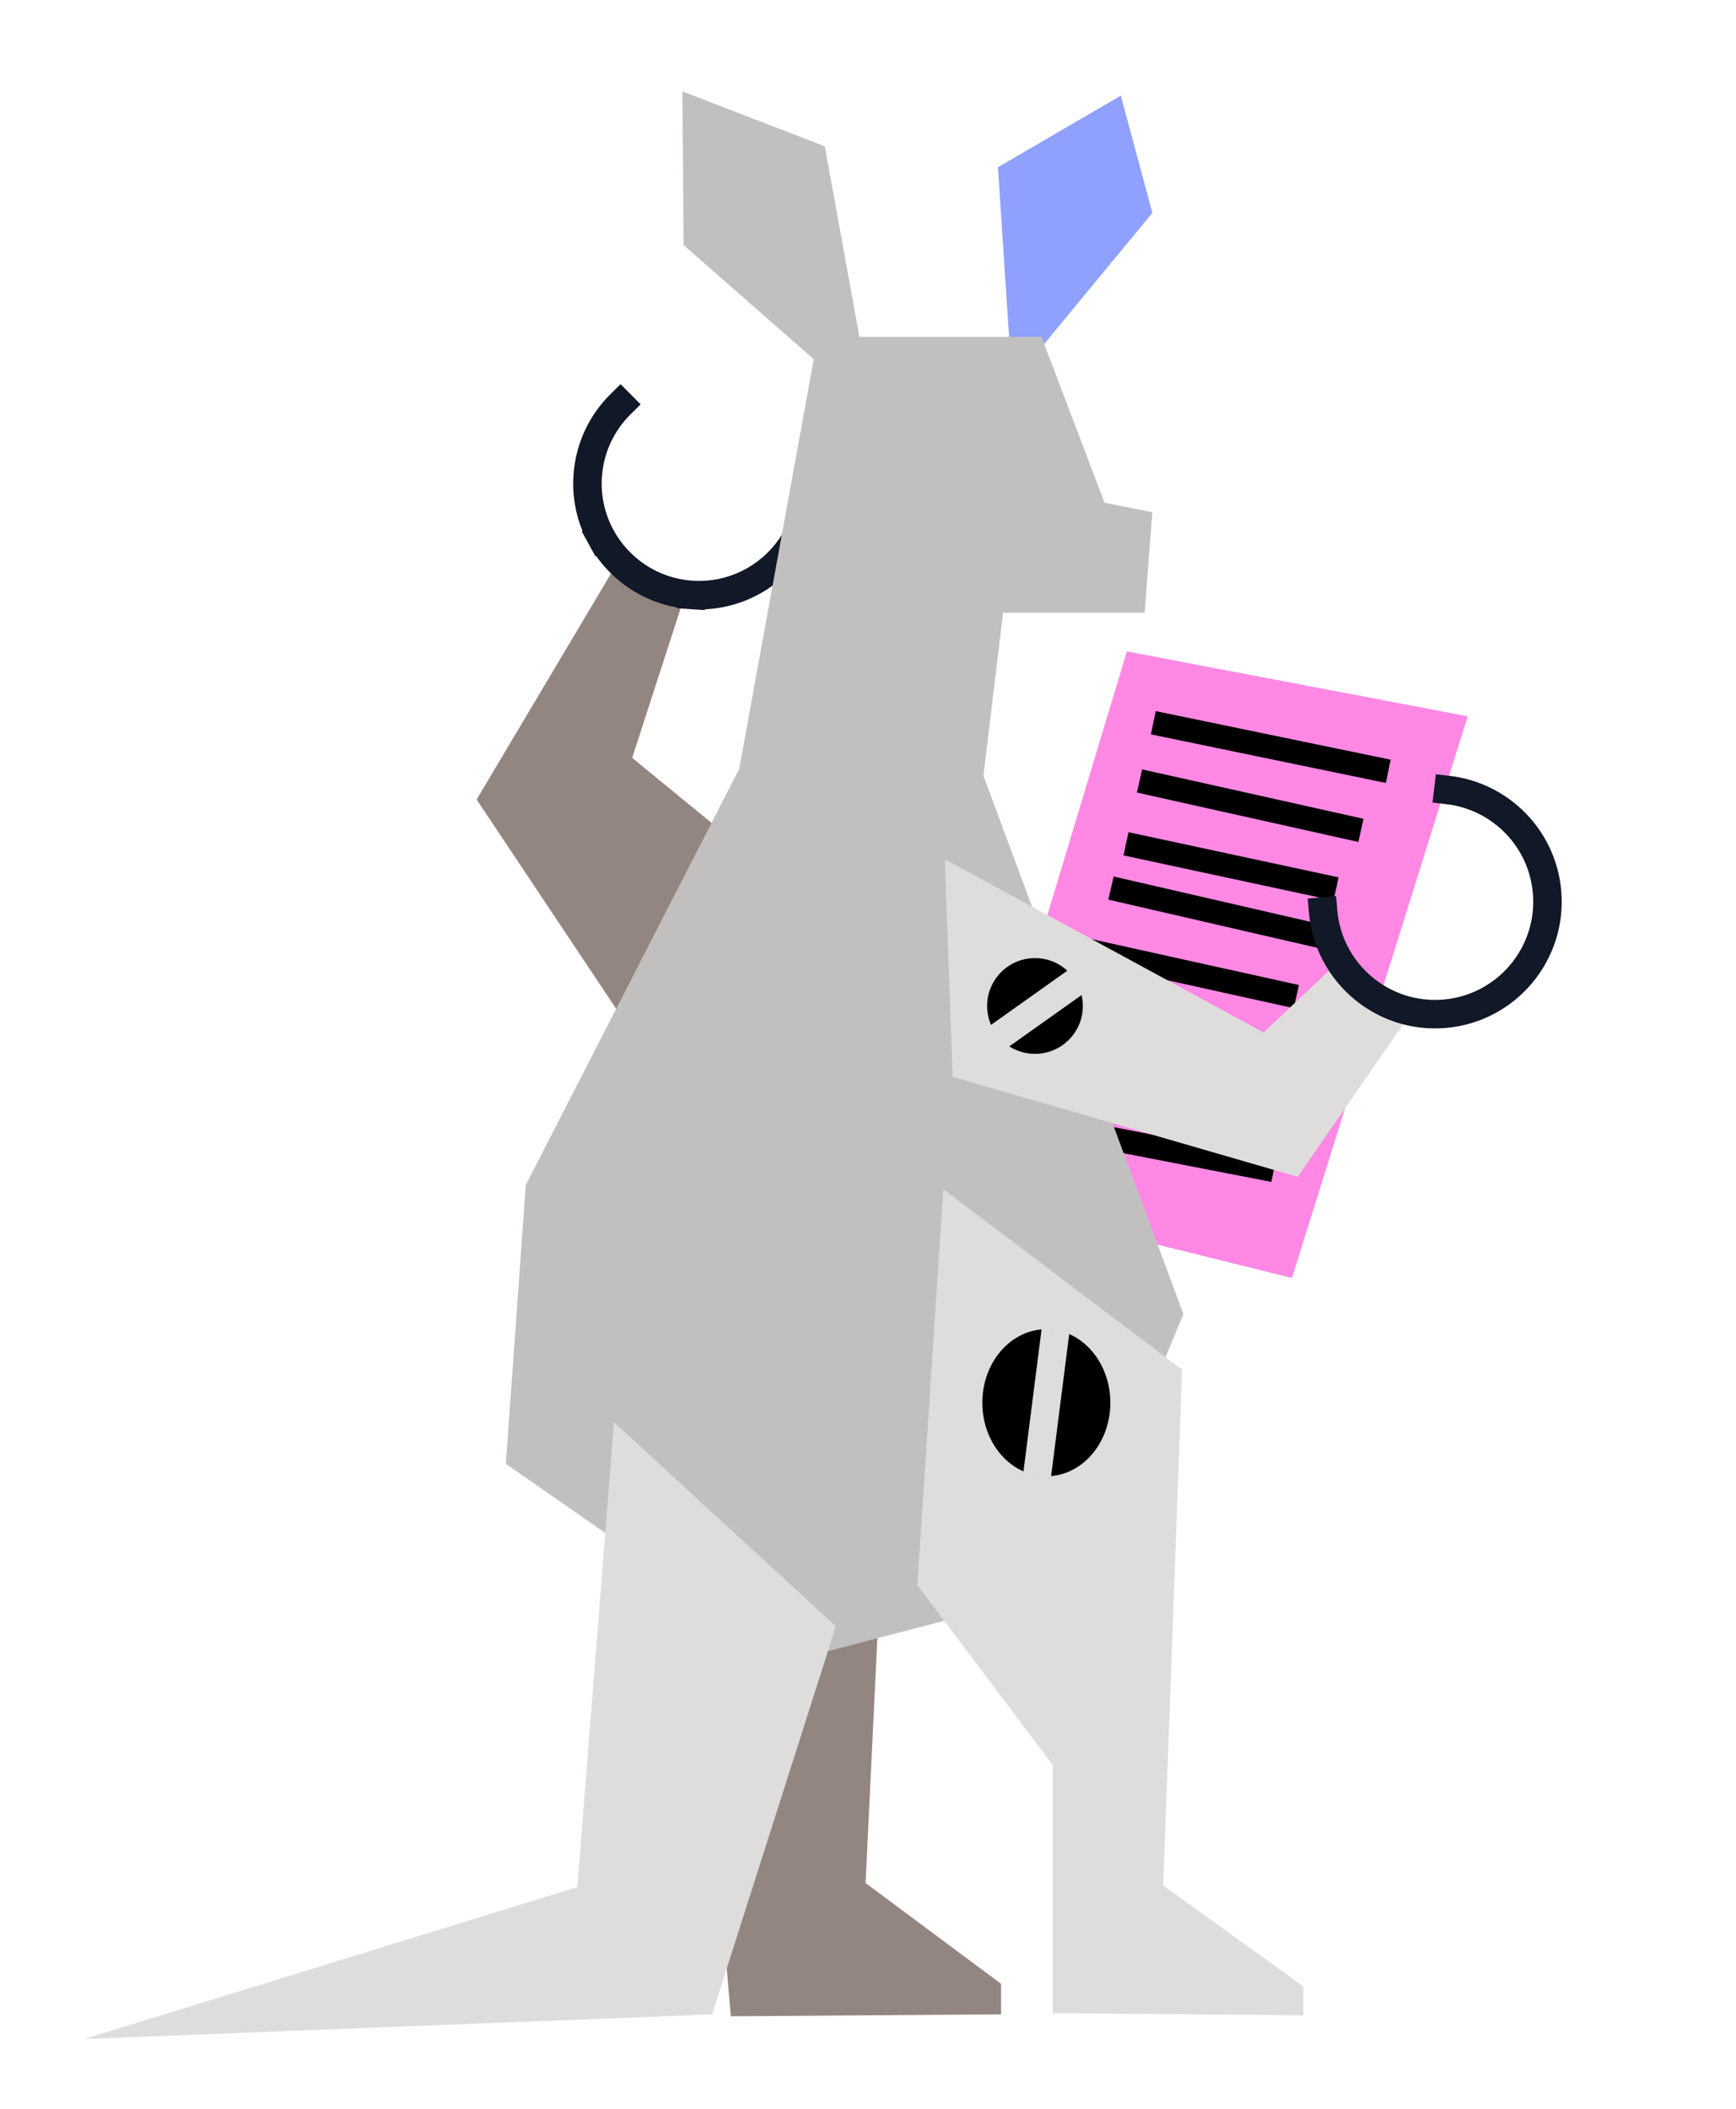 <svg id="ma7d9ccd89026063" viewBox="0 0 247 300" xmlns="http://www.w3.org/2000/svg" xmlns:xlink="http://www.w3.org/1999/xlink"><g id="ma7d9ccd89026063_translate"><g transform="matrix(1,0,0,1,0,0)"><g id="ma7d9ccd89026063" opacity="1" style="mix-blend-mode:normal"><g><defs><clipPath id="ma7d9ccd89026063_clipPath" x="-50%" y="-50%" width="200%" height="200%"><path id="ma7d9ccd89026063_fill_path" d="M0.01,0h246.98c0.006,0 0.01,0.004 0.01,0.01v299.98c0,0.006 -0.004,0.01 -0.01,0.01h-246.98c-0.006,0 -0.01,-0.004 -0.01,-0.01v-299.98c0,-0.006 0.004,-0.01 0.01,-0.01z" fill="white" clip-rule="nonzero"></path></clipPath></defs><g clip-path="url(#ma7d9ccd89026063_clipPath)"><g id="ma7d9ccg15206898_translate"><g transform="matrix(1,0,0,1,12,13)"><g id="ma7d9ccg15206898" opacity="1" style="mix-blend-mode:normal"><g><g><g id="ma7d9ccm04218384_translate"><g transform="matrix(0.996,-0.087,0.087,0.996,118.421,82.264)"><g id="ma7d9ccm04218384" opacity="1" style="mix-blend-mode:normal"><g><g><g id="ma7d9ccs80360760_translate"><g transform="matrix(1,0,0,1,0,0)"><g id="ma7d9ccs80360760" opacity="1" style="mix-blend-mode:normal"><g><g><g id="ma7d9ccs59191452_translate"><g transform="matrix(1,0,0,1,0,0)"><g id="ma7d9ccs59191452" opacity="1" style="mix-blend-mode:normal"><g><g><g id="ma7d9cct02010806_translate"><g transform="matrix(1,0,0,1,0,0)"><g id="ma7d9cct02010806" opacity="1" style="mix-blend-mode:normal"><g><g><path id="ma7d9cct02010806_fill_path" d="M30.035,0l47.514,13.417l-31.876,77.422l-45.673,-15.679z" fill-rule="evenodd" fill="rgb(255, 136, 229)" fill-opacity="1" style="mix-blend-mode:normal"></path></g></g></g></g></g></g></g></g></g></g><g id="ma7d9cd270982002_translate"><g transform="matrix(1,0,0,1,16.129,8.815)"><g id="ma7d9cd270982002" opacity="1" style="mix-blend-mode:normal"><g><g><g id="ma7d9cd327621310_translate"><g transform="matrix(1,0,0,1,5.914,33.473)"><g id="ma7d9cd327621310" opacity="1" style="mix-blend-mode:normal"><g><g><g id="ma7d9cd385193698_translate"><g transform="matrix(1,0,0,1,0,0)"><g id="ma7d9cd385193698" opacity="1" style="mix-blend-mode:normal"><g><g></g></g></g></g></g></g></g></g></g></g><g id="ma7d9cd646366356_translate"><g transform="matrix(1,0,0,1,3.796,31.355)"><g id="ma7d9cd646366356" opacity="1" style="mix-blend-mode:normal"><g><g><g id="ma7d9cd674383589_translate"><g transform="matrix(1,0,0,1,0,0)"><g id="ma7d9cd674383589" opacity="1" style="mix-blend-mode:normal"><g><g><path id="ma7d9cd674383589_fill_path" d="M0,3.222l1.013,-3.222l29.356,9.238l-1.017,3.222z" fill-rule="evenodd" fill="rgb(0, 0, 0)" fill-opacity="1" style="mix-blend-mode:normal"></path></g></g></g></g></g></g></g></g></g></g><g id="ma7d9cdd26494567_translate"><g transform="matrix(1,0,0,1,10.329,25.046)"><g id="ma7d9cdd26494567" opacity="1" style="mix-blend-mode:normal"><g><g><g id="ma7d9cde07919674_translate"><g transform="matrix(1,0,0,1,0,0)"><g id="ma7d9cde07919674" opacity="1" style="mix-blend-mode:normal"><g><g></g></g></g></g></g></g></g></g></g></g><g id="ma7d9cdg46871468_translate"><g transform="matrix(1,0,0,1,8.201,22.918)"><g id="ma7d9cdg46871468" opacity="1" style="mix-blend-mode:normal"><g><g><g id="ma7d9cdg08660704_translate"><g transform="matrix(1,0,0,1,0,0)"><g id="ma7d9cdg08660704" opacity="1" style="mix-blend-mode:normal"><g><g><path id="ma7d9cdg08660704_fill_path" d="M0,3.212l1.04,-3.212l29.207,9.468l-1.044,3.216z" fill-rule="evenodd" fill="rgb(0, 0, 0)" fill-opacity="1" style="mix-blend-mode:normal"></path></g></g></g></g></g></g></g></g></g></g><g id="ma7d9cdj36181846_translate"><g transform="matrix(1,0,0,1,13.014,18.935)"><g id="ma7d9cdj36181846" opacity="1" style="mix-blend-mode:normal"><g><g><g id="ma7d9cdk73236084_translate"><g transform="matrix(1,0,0,1,0,0)"><g id="ma7d9cdk73236084" opacity="1" style="mix-blend-mode:normal"><g><g></g></g></g></g></g></g></g></g></g></g><g id="ma7d9cdm82887076_translate"><g transform="matrix(1,0,0,1,10.903,16.824)"><g id="ma7d9cdm82887076" opacity="1" style="mix-blend-mode:normal"><g><g><g id="ma7d9cdm60865862_translate"><g transform="matrix(1,0,0,1,0,0)"><g id="ma7d9cdm60865862" opacity="1" style="mix-blend-mode:normal"><g><g><path id="ma7d9cdm60865862_fill_path" d="M0,3.226l0.993,-3.226l29.221,8.998l-0.993,3.226z" fill-rule="evenodd" fill="rgb(0, 0, 0)" fill-opacity="1" style="mix-blend-mode:normal"></path></g></g></g></g></g></g></g></g></g></g><g id="ma7d9cdo13827190_translate"><g transform="matrix(1,0,0,1,15.7,10.21)"><g id="ma7d9cdo13827190" opacity="1" style="mix-blend-mode:normal"><g><g><g id="ma7d9cdo49592315_translate"><g transform="matrix(1,0,0,1,0,0)"><g id="ma7d9cdo49592315" opacity="1" style="mix-blend-mode:normal"><g><g></g></g></g></g></g></g></g></g></g></g><g id="ma7d9cdq41528056_translate"><g transform="matrix(1,0,0,1,13.582,8.09)"><g id="ma7d9cdq41528056" opacity="1" style="mix-blend-mode:normal"><g><g><g id="ma7d9cdr58700630_translate"><g transform="matrix(1,0,0,1,0,0)"><g id="ma7d9cdr58700630" opacity="1" style="mix-blend-mode:normal"><g><g><path id="ma7d9cdr58700630_fill_path" d="M0,3.219l1.017,-3.219l30.781,9.744l-1.017,3.219z" fill-rule="evenodd" fill="rgb(0, 0, 0)" fill-opacity="1" style="mix-blend-mode:normal"></path></g></g></g></g></g></g></g></g></g></g><g id="ma7d9cdt90687827_translate"><g transform="matrix(1,0,0,1,18.385,2.102)"><g id="ma7d9cdt90687827" opacity="1" style="mix-blend-mode:normal"><g><g><g id="ma7d9cdt33489965_translate"><g transform="matrix(1,0,0,1,0,0)"><g id="ma7d9cdt33489965" opacity="1" style="mix-blend-mode:normal"><g><g></g></g></g></g></g></g></g></g></g></g><g id="ma7d9cdv14824418_translate"><g transform="matrix(1,0,0,1,16.284,0)"><g id="ma7d9cdv14824418" opacity="1" style="mix-blend-mode:normal"><g><g><g id="ma7d9cdv89275439_translate"><g transform="matrix(1,0,0,1,0,0)"><g id="ma7d9cdv89275439" opacity="1" style="mix-blend-mode:normal"><g><g><path id="ma7d9cdv89275439_fill_path" d="M0,3.236l0.969,-3.236l32.706,9.792l-0.969,3.239z" fill-rule="evenodd" fill="rgb(0, 0, 0)" fill-opacity="1" style="mix-blend-mode:normal"></path></g></g></g></g></g></g></g></g></g></g><g id="ma7d9cdy73976364_translate"><g transform="matrix(1,0,0,1,2.087,59.032)"><g id="ma7d9cdy73976364" opacity="1" style="mix-blend-mode:normal"><g><g><g id="ma7d9cdy41744011_translate"><g transform="matrix(1,0,0,1,0,0)"><g id="ma7d9cdy41744011" opacity="1" style="mix-blend-mode:normal"><g><g></g></g></g></g></g></g></g></g></g></g><g id="ma7d9ce061009868_translate"><g transform="matrix(1,0,0,1,0,56.945)"><g id="ma7d9ce061009868" opacity="1" style="mix-blend-mode:normal"><g><g><g id="ma7d9ce032823589_translate"><g transform="matrix(1,0,0,1,0,0)"><g id="ma7d9ce032823589" opacity="1" style="mix-blend-mode:normal"><g><g><path id="ma7d9ce032823589_fill_path" d="M0,3.246l0.929,-3.246l27.826,7.961l-0.929,3.246z" fill-rule="evenodd" fill="rgb(0, 0, 0)" fill-opacity="1" style="mix-blend-mode:normal"></path></g></g></g></g></g></g></g></g></g></g></g></g></g></g></g></g></g></g></g></g></g></g></g></g></g><g id="ma7d9ce364979025_translate"><g transform="matrix(1,0,0,1,55.814,41.634)"><g id="ma7d9ce364979025" opacity="1" style="mix-blend-mode:normal"><g><g><g id="ma7d9ce475847179_translate"><g transform="matrix(1,0,0,1,0,26.03)"><g id="ma7d9ce475847179" opacity="1" style="mix-blend-mode:normal"><g><g><g id="ma7d9ce403705175_translate"><g transform="matrix(1,0,0,1,0,0)"><g id="ma7d9ce403705175" opacity="1" style="mix-blend-mode:normal"><g><g><path id="ma7d9ce403705175_fill_path" d="M19.665,0l-19.665,33.05l32.088,48.105l17.044,-31.916l-26.998,-22.117l7.316,-22.572l-0.041,-0.02M29.41,4.532c-3.837,-0.199 -7.279,-1.903 -9.745,-4.532" fill-rule="evenodd" fill="rgb(147, 134, 128)" fill-opacity="1" style="mix-blend-mode:normal"></path></g></g></g></g></g></g></g></g></g></g><g id="ma7d9ce740523932_translate"><g transform="matrix(1,0,0,1,13.741,0)"><g id="ma7d9ce740523932" opacity="1" style="mix-blend-mode:normal"><g><g><g id="ma7d9ce772724371_translate"><g transform="matrix(1,0,0,1,0,0)"><g id="ma7d9ce772724371" opacity="1" style="mix-blend-mode:normal"><g><g><path id="ma7d9ce772724371_fill_path" d="M5.743,20.766c2.189,4.003 6.306,6.847 11.19,7.188l0.054,0.003c5.026,0.334 9.613,-2.064 12.298,-5.925l1.159,-1.665l3.327,2.314l-1.159,1.665c-3.108,4.465 -8.177,7.414 -13.865,7.678l-0.007,0.115l-2.02,-0.135l-0.071,-0.007l-1.952,-0.128l0.007,-0.115c-4.752,-0.858 -8.806,-3.57 -11.447,-7.323l-0.098,0.057l-1.946,-3.557l0.101,-0.057c-1,-2.456 -1.469,-5.168 -1.27,-7.992c0.318,-4.506 2.28,-8.505 5.256,-11.457l1.442,-1.425l2.851,2.881l-1.439,1.425c-2.304,2.28 -3.82,5.377 -4.067,8.863c-0.193,2.739 0.429,5.35 1.655,7.596z" fill-rule="evenodd" fill="rgb(17, 24, 39)" fill-opacity="1" style="mix-blend-mode:normal"></path></g></g></g></g></g></g></g></g></g></g></g></g></g></g></g><g id="ma7d9ced49361117_translate"><g transform="matrix(1,0,0,1,85.007,192.75)"><g id="ma7d9ced49361117" opacity="1" style="mix-blend-mode:normal"><g><g><g id="ma7d9ced63211864_translate"><g transform="matrix(1,0,0,1,0,0)"><g id="ma7d9ced63211864" opacity="1" style="mix-blend-mode:normal"><g><g><path id="ma7d9ced63211864_fill_path" d="M45.424,80.744l-38.445,0.274l-6.978,-81.018l28.832,6.293l-2.685,55.776l19.277,14.332z" fill-rule="evenodd" fill="rgb(147, 134, 128)" fill-opacity="1" style="mix-blend-mode:normal"></path></g></g></g></g></g></g></g></g></g></g><g id="ma7d9ceg60378317_translate"><g transform="matrix(1,0,0,1,129.988,0.605)"><g id="ma7d9ceg60378317" opacity="1" style="mix-blend-mode:normal"><g><g><g id="ma7d9ceg57731077_translate"><g transform="matrix(1,0,0,1,0,0)"><g id="ma7d9ceg57731077" opacity="1" style="mix-blend-mode:normal"><g><g><path id="ma7d9ceg57731077_fill_path" d="M17.483,0l4.486,16.673l-15.771,19.109h-4.513l-1.685,-25.603z" fill-rule="evenodd" fill="rgb(143, 160, 255)" fill-opacity="1" style="mix-blend-mode:normal"></path></g></g></g></g></g></g></g></g></g></g><g id="ma7d9cei14025966_translate"><g transform="matrix(1,0,0,1,59.972,96.542)"><g id="ma7d9cei14025966" opacity="1" style="mix-blend-mode:normal"><g><g><g id="ma7d9cej87094317_translate"><g transform="matrix(1,0,0,1,0,0)"><g id="ma7d9cej87094317" opacity="1" style="mix-blend-mode:normal"><g><g><path id="ma7d9cej87094317_fill_path" d="M33.112,0l-30.275,58.998l-2.837,39.661l40.408,28.055l39.921,-10.427l16.071,-38.955l-28.478,-76.609z" fill-rule="evenodd" fill="rgb(194, 192, 190)" fill-opacity="1" style="mix-blend-mode:normal"></path></g></g></g></g></g></g></g></g></g></g><g id="ma7d9cel30892177_translate"><g transform="matrix(1,0,0,1,85.092,0)"><g id="ma7d9cel30892177" opacity="1" style="mix-blend-mode:normal"><g><g><g id="ma7d9cel85647189_translate"><g transform="matrix(1,0,0,1,0,0)"><g id="ma7d9cel85647189" opacity="1" style="mix-blend-mode:normal"><g><g><path id="ma7d9cel85647189_fill_path" d="M18.692,38.091l-18.52,-16.232l-0.172,-21.859l20.266,7.807l4.921,27.113h25.907l8.968,23.575l6.803,1.36l-1.094,14.291h-20.148l-2.82,23.461l-34.811,-0.724z" fill-rule="evenodd" fill="rgb(194, 192, 190)" fill-opacity="1" style="mix-blend-mode:normal"></path></g></g></g></g></g></g></g></g></g></g><g id="ma7d9cen13161819_translate"><g transform="matrix(1,0,0,1,118.524,156.136)"><g id="ma7d9cen13161819" opacity="1" style="mix-blend-mode:normal"><g><g><g id="ma7d9ceo94261676_translate"><g transform="matrix(1,0,0,1,0,0)"><g id="ma7d9ceo94261676" opacity="1" style="mix-blend-mode:normal"><g><g><g id="ma7d9ceo49936256_translate"><g transform="matrix(1,0,0,1,0,0)"><g id="ma7d9ceo49936256" opacity="1" style="mix-blend-mode:normal"><g><g><path id="ma7d9ceo49936256_fill_path" d="M3.692,0l33.976,25.664l-2.685,73.371l19.935,14.352v4.111l-35.655,-0.307v-35.29l-19.263,-25.579z" fill-rule="evenodd" fill="rgb(222, 221, 220)" fill-opacity="1" style="mix-blend-mode:normal"></path></g></g></g></g></g></g></g></g></g></g><g id="ma7d9ceq85018269_translate"><g transform="matrix(1,0,0,1,9.243,19.913)"><g id="ma7d9ceq85018269" opacity="1" style="mix-blend-mode:normal"><g><g><g id="ma7d9cer08909293_translate"><g transform="matrix(1,0,0,1,0,0)"><g id="ma7d9cer08909293" opacity="1" style="mix-blend-mode:normal"><g><g><g id="ma7d9cer57402408_translate"><g transform="matrix(1,0,0,1,0,0)"><g id="ma7d9cer57402408" opacity="1" style="mix-blend-mode:normal"><g><g><path id="ma7d9cer57402408_fill_path" d="M18.216,10.459c0,5.776 -4.078,10.459 -9.108,10.459c-5.03,0 -9.108,-4.683 -9.108,-10.459c0,-5.776 4.078,-10.459 9.108,-10.459c5.03,0 9.108,4.683 9.108,10.459z" fill-rule="nonzero" fill="rgb(0, 0, 0)" fill-opacity="1" style="mix-blend-mode:normal"></path></g></g></g></g></g></g></g></g></g></g><g id="ma7d9cet95730099_translate"><g transform="matrix(1,0,0,1,7.782,0.06)"><g id="ma7d9cet95730099" opacity="1" style="mix-blend-mode:normal"><g><g><g id="ma7d9cet70633754_translate"><g transform="matrix(1,0,0,1,0,0)"><g id="ma7d9cet70633754" opacity="1" style="mix-blend-mode:normal"><g><g><g style="mix-blend-mode:normal"><g><path id="ma7d9cet70633754_stroke_path" d="M2.65,0l-2.65,20.793" fill="none" stroke="rgb(222, 221, 220)" stroke-width="3.985" stroke-linecap="butt" stroke-linejoin="round" stroke-dasharray="0 0" stroke-opacity="1"></path><defs><mask id="ma7d9cet70633754_gradient_mask"></mask></defs><rect x="-10.62" y="-28.763" width="31.859" height="86.288" fill="url(#ma7d9cet70633754ps0)" mask="url(#ma7d9cet70633754_gradient_mask)"></rect></g></g></g></g></g></g></g></g></g></g></g></g></g></g></g></g></g></g></g></g></g></g><g id="ma7d9cev19762278_translate"><g transform="matrix(1,0,0,1,0,189.267)"><g id="ma7d9cev19762278" opacity="1" style="mix-blend-mode:normal"><g><g><g id="ma7d9cev79645516_translate"><g transform="matrix(1,0,0,1,0,0)"><g id="ma7d9cev79645516" opacity="1" style="mix-blend-mode:normal"><g><g><path id="ma7d9cev79645516_fill_path" d="M75.354,0l-5.205,66.129l-70.149,21.604l89.321,-3.506l17.608,-55.192z" fill-rule="evenodd" fill="rgb(222, 221, 220)" fill-opacity="1" style="mix-blend-mode:normal"></path></g></g></g></g></g></g></g></g></g></g><g id="ma7d9cex64535781_translate"><g transform="matrix(0.996,-0.087,0.087,0.996,120.336,103.405)"><g id="ma7d9cex64535781" opacity="1" style="mix-blend-mode:normal"><g><g><g id="ma7d9cex55461347_translate"><g transform="matrix(1,0,0,1,0,5.981)"><g id="ma7d9cex55461347" opacity="1" style="mix-blend-mode:normal"><g><g><g id="ma7d9cex01964876_translate"><g transform="matrix(1,0,0,1,0,0)"><g id="ma7d9cex01964876" opacity="1" style="mix-blend-mode:normal"><g><g><g id="ma7d9cey31769474_translate"><g transform="matrix(1,0,0,1,0,0)"><g id="ma7d9cey31769474" opacity="1" style="mix-blend-mode:normal"><g><g><path id="ma7d9cey31769474_fill_path" d="M57.911,19.841l-1.054,-1.044l-12.224,9.687l-43.052,-28.484l-1.581,30.913l47.673,18.446l18.044,-21.769M65.717,27.589c-3.513,-1.446 -6.333,-4.246 -7.806,-7.748" fill-rule="evenodd" fill="rgb(222, 221, 220)" fill-opacity="1" style="mix-blend-mode:normal"></path></g></g></g></g></g></g></g></g></g></g><g id="ma7d9cez83499692_translate"><g transform="matrix(1,0,0,1,5.738,15.084)"><g id="ma7d9cez83499692" opacity="1" style="mix-blend-mode:normal"><g><g><g id="ma7d9cez55038969_translate"><g transform="matrix(1,0,0,1,0,0)"><g id="ma7d9cez55038969" opacity="1" style="mix-blend-mode:normal"><g><g><g id="ma7d9cf020157863_translate"><g transform="matrix(1,0,0,1,0,0)"><g id="ma7d9cf020157863" opacity="1" style="mix-blend-mode:normal"><g><g><path id="ma7d9cf020157863_fill_path" d="M13.62,6.81c0,3.761 -3.049,6.81 -6.81,6.81c-3.761,0 -6.81,-3.049 -6.81,-6.81c0,-3.761 3.049,-6.81 6.81,-6.81c3.761,0 6.81,3.049 6.81,6.81z" fill-rule="nonzero" fill="rgb(0, 0, 0)" fill-opacity="1" style="mix-blend-mode:normal"></path></g></g></g></g></g></g></g></g></g></g><g id="ma7d9cf116981675_translate"><g transform="matrix(1,0,0,1,1.244,3.871)"><g id="ma7d9cf116981675" opacity="1" style="mix-blend-mode:normal"><g><g><g id="ma7d9cf153403160_translate"><g transform="matrix(1,0,0,1,0,0)"><g id="ma7d9cf153403160" opacity="1" style="mix-blend-mode:normal"><g><g><g style="mix-blend-mode:normal"><g><path id="ma7d9cf153403160_stroke_path" d="M11.711,0l-11.711,6.864" fill="none" stroke="rgb(222, 221, 220)" stroke-width="4" stroke-linecap="square" stroke-linejoin="round" stroke-dasharray="0 0" stroke-opacity="1"></path><defs><mask id="ma7d9cf153403160_gradient_mask"><path d="M0,4v-4h4v4z" transform="matrix(0.863,-0.506,0.506,0.863,9.837,-1.22)" fill="rgb(255, 255, 255)"></path><path d="M0,4v-4h4v4z" transform="matrix(-0.863,0.506,-0.506,-0.863,1.874,8.083)" fill="rgb(255, 255, 255)"></path></mask></defs><rect x="-19.71" y="-14.864" width="59.132" height="44.59" fill="url(#ma7d9cf153403160ps0)" mask="url(#ma7d9cf153403160_gradient_mask)"></rect></g></g></g></g></g></g></g></g></g></g></g></g></g></g></g></g></g></g></g></g></g></g><g id="ma7d9cf333388398_translate"><g transform="matrix(1,0,0,1,52.541,0)"><g id="ma7d9cf333388398" opacity="1" style="mix-blend-mode:normal"><g><g><g id="ma7d9cf433993788_translate"><g transform="matrix(1,0,0,1,0,0)"><g id="ma7d9cf433993788" opacity="1" style="mix-blend-mode:normal"><g><g><path id="ma7d9cf433993788_fill_path" d="M20.867,4.381l-1.984,-0.413l0.823,-3.968l1.987,0.41c8.184,1.701 14.346,8.96 14.346,17.646c0,9.945 -8.076,18.021 -18.021,18.021c-9.945,0 -18.018,-8.076 -18.018,-18.021v-2.025h4.051v2.025c0,7.707 6.26,13.967 13.967,13.967c7.71,0 13.967,-6.26 13.967,-13.967c0,-6.734 -4.772,-12.358 -11.118,-13.675z" fill-rule="evenodd" fill="rgb(17, 24, 39)" fill-opacity="1" style="mix-blend-mode:normal"></path></g></g></g></g></g></g></g></g></g></g></g></g></g></g></g></g></g></g></g></g></g></g></g></g></g><animateTransform href="#ma7d9ccm04218384" attributeName="transform" type="rotate" values="0 12.676 49.645;0 12.676 49.645;10 12.676 49.645;10 12.676 49.645;0 12.676 49.645;0 12.676 49.645" dur="5s" repeatCount="indefinite" calcMode="spline" keyTimes="0;0.06;0.22;0.42;0.55;1" keySplines="0 0 1 1;0 0 1 1;0 0 1 1;0 0 1 1;0 0 1 1" additive="sum" fill="freeze"></animateTransform><animateTransform href="#ma7d9ce364979025" attributeName="transform" type="rotate" values="0 32.113 79.437;9 32.113 79.437;3 32.113 79.437;0 32.113 79.437;9 32.113 79.437;3 32.113 79.437;0 32.113 79.437;9 32.113 79.437;3 32.113 79.437;0 32.113 79.437;9 32.113 79.437;3 32.113 79.437;0 32.113 79.437;9 32.113 79.437;3 32.113 79.437;0 32.113 79.437;0 32.113 79.437" dur="5s" repeatCount="indefinite" calcMode="spline" keyTimes="0;0.06;0.1;0.14;0.2;0.24;0.29;0.34;0.39;0.43;0.48;0.53;0.57;0.63;0.67;0.71;1" keySplines="0 0 1 1;0 0 1 1;0 0 0.15 1;0 0 1 1;0 0 1 1;0 0 0.15 1;0 0 1 1;0 0 1 1;0 0 0.15 1;0 0 1 1;0 0 1 1;0 0 0.15 1;0 0 1 1;0 0 1 1;0 0 1 1;0.5 0.35 1 1" additive="sum" fill="freeze"></animateTransform><animateTransform href="#ma7d9cex64535781" attributeName="transform" type="rotate" values="0 12.676 27.67;0 12.676 27.67;10 12.676 27.67;10 12.676 27.67;0 12.676 27.67;0 12.676 27.67" dur="5s" repeatCount="indefinite" calcMode="spline" keyTimes="0;0.06;0.22;0.42;0.55;1" keySplines="0 0 1 1;0 0 1 1;0 0 1 1;0 0 1 1;0 0 1 1" additive="sum" fill="freeze"></animateTransform></svg>